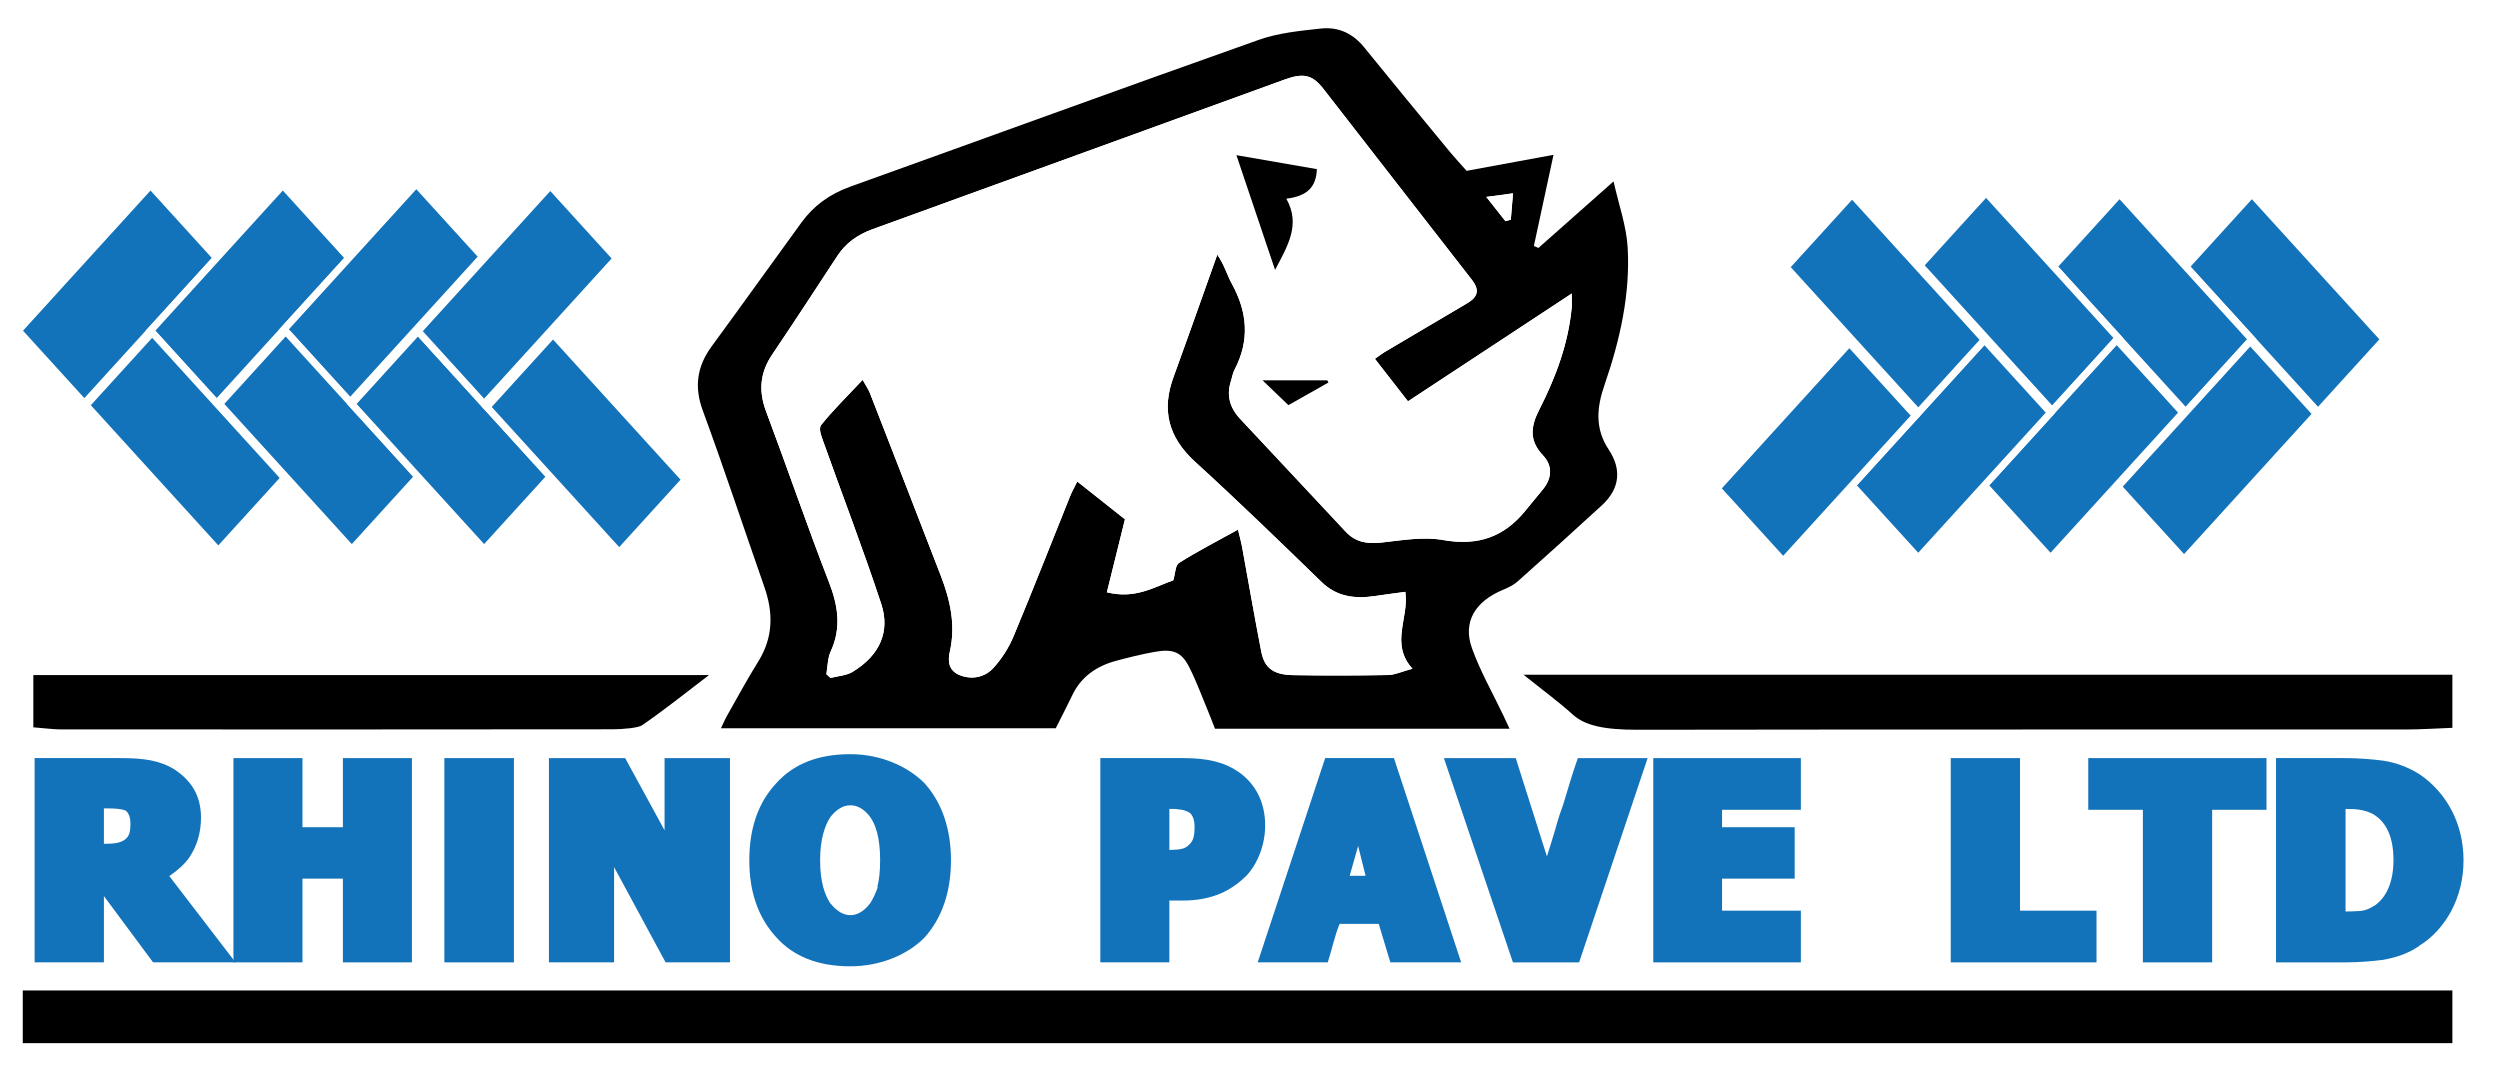 <?xml version="1.0" encoding="utf-8"?>
<!-- Generator: Adobe Illustrator 16.0.0, SVG Export Plug-In . SVG Version: 6.00 Build 0)  -->
<!DOCTYPE svg PUBLIC "-//W3C//DTD SVG 1.1//EN" "http://www.w3.org/Graphics/SVG/1.1/DTD/svg11.dtd">
<svg version="1.1" id="Layer_1" xmlns="http://www.w3.org/2000/svg" xmlns:xlink="http://www.w3.org/1999/xlink" x="0px" y="0px"
	 width="350px" height="150px" viewBox="0 0 350 150" enable-background="new 0 0 350 150" xml:space="preserve">
<rect fill="#FFFFFF" width="350" height="150"/>
<g>
	<g>
		<defs>
			<rect id="SVGID_1_" width="350" height="150"/>
		</defs>
		<clipPath id="SVGID_2_">
			<use xlink:href="#SVGID_1_"  overflow="visible"/>
		</clipPath>
		<path clip-path="url(#SVGID_2_)" d="M147.805,101.958h-46.87c0.333-0.692,0.557-1.241,0.853-1.761
			c1.435-2.529,2.808-5.087,4.357-7.566c2.125-3.398,2.126-6.857,0.868-10.448c-2.883-8.232-5.606-16.507-8.623-24.703
			c-1.202-3.264-0.851-6.136,1.245-8.993c4.231-5.769,8.381-11.581,12.589-17.362c1.641-2.254,3.85-3.93,6.786-4.984
			c19.094-6.854,38.139-13.806,57.272-20.58c2.678-0.948,5.728-1.25,8.647-1.566c2.563-0.278,4.562,0.792,6.042,2.619
			c3.976,4.905,8.001,9.78,12.021,14.66c0.713,0.864,1.49,1.69,2.333,2.642c4.013-0.739,7.916-1.457,12.166-2.24
			c-0.967,4.488-1.858,8.625-2.75,12.763c0.214,0.091,0.428,0.182,0.642,0.273c3.346-2.964,6.692-5.928,10.516-9.315
			c0.731,3.284,1.8,6.24,1.973,9.234c0.38,6.555-1.074,12.977-3.235,19.244c-1.092,3.167-1.388,6.09,0.592,9.087
			c1.795,2.715,1.598,5.423-0.972,7.787c-3.895,3.585-7.839,7.133-11.801,10.665c-0.533,0.475-1.254,0.839-1.96,1.128
			c-3.962,1.622-5.75,4.502-4.421,8.211c1.148,3.207,2.897,6.26,4.38,9.381c0.261,0.551,0.515,1.104,0.883,1.891H170.1
			c-0.355-0.901-0.649-1.689-0.975-2.469c-0.861-2.061-1.62-4.158-2.637-6.163c-1.081-2.129-2.26-2.596-4.895-2.12
			c-1.808,0.325-3.593,0.771-5.357,1.245c-2.876,0.775-4.925,2.347-6.078,4.737C149.412,98.803,148.62,100.334,147.805,101.958
			 M164.257,81.243c0.315-1.008,0.258-2.089,0.833-2.452c2.548-1.607,5.277-3.007,8.227-4.641c0.262,1.081,0.436,1.67,0.545,2.269
			c0.905,4.935,1.754,9.878,2.715,14.806c0.449,2.305,1.704,3.243,4.449,3.291c4.438,0.078,8.881,0.064,13.319-0.014
			c0.945-0.016,1.88-0.473,3.397-0.883c-3.175-3.524-0.454-7.072-0.995-10.762c-1.607,0.221-2.89,0.382-4.166,0.576
			c-2.912,0.443-5.442,0.104-7.551-1.943c-5.837-5.669-11.683-11.337-17.725-16.848c-3.86-3.521-4.647-7.387-3.022-11.826
			c1.688-4.611,3.31-9.239,4.961-13.86c0.394-1.103,0.785-2.206,1.177-3.309c0.959,1.382,1.341,2.812,2.055,4.111
			c2.185,3.976,2.487,7.942,0.362,11.996c-0.265,0.506-0.34,1.083-0.516,1.624c-0.627,1.929-0.175,3.682,1.272,5.234
			c4.93,5.287,9.882,10.558,14.82,15.84c1.279,1.369,2.851,1.745,4.918,1.515c2.873-0.32,5.923-0.855,8.666-0.368
			c5.111,0.91,8.617-0.579,11.434-3.955c0.879-1.053,1.751-2.111,2.609-3.177c1.269-1.576,1.317-3.309-0.027-4.721
			c-2.03-2.133-1.661-4.153-0.504-6.421c2.324-4.554,4.058-9.263,4.527-14.248c0.052-0.555,0.007-1.116,0.007-1.983
			c-7.813,5.143-15.248,10.037-22.926,15.091c-1.747-2.242-3.176-4.078-4.633-5.948c0.634-0.446,0.964-0.713,1.333-0.932
			c3.853-2.286,7.707-4.571,11.573-6.84c1.551-0.909,1.761-1.9,0.689-3.271c-6.952-8.894-13.837-17.827-20.78-26.727
			c-1.551-1.989-2.788-2.295-5.416-1.343c-19.249,6.98-38.478,13.999-57.734,20.966c-2.186,0.791-3.781,2.004-4.917,3.734
			c-3.028,4.612-6.037,9.233-9.129,13.814c-1.729,2.562-1.913,5.13-0.862,7.932c2.992,7.972,5.736,16.011,8.821,23.956
			c1.273,3.28,1.747,6.393,0.235,9.675c-0.451,0.979-0.418,2.121-0.606,3.188c0.195,0.176,0.39,0.351,0.586,0.525
			c1.031-0.271,2.231-0.339,3.066-0.843c3.889-2.349,5.277-5.725,4.037-9.494c-2.506-7.615-5.405-15.137-8.101-22.708
			c-0.274-0.769-0.722-1.868-0.32-2.37c1.691-2.106,3.674-4.044,5.808-6.318c0.486,0.876,0.819,1.345,1.017,1.852
			c3.322,8.525,6.637,17.052,9.932,25.585c1.333,3.451,2.094,6.941,1.258,10.603c-0.289,1.268-0.248,2.699,1.497,3.342
			c1.818,0.671,3.552,0.131,4.638-1.084c1.173-1.311,2.138-2.837,2.787-4.391c2.718-6.51,5.279-13.065,7.91-19.602
			c0.243-0.604,0.57-1.183,1.006-2.077c2.431,1.927,4.577,3.628,6.679,5.294c-0.868,3.508-1.675,6.764-2.53,10.218
			C158.918,83.907,161.556,82.197,164.257,81.243 M210.762,30.966c0.251-0.072,0.503-0.145,0.754-0.217
			c0.095-1.143,0.189-2.285,0.306-3.683c-1.389,0.186-2.31,0.31-3.74,0.502C209.129,28.896,209.945,29.931,210.762,30.966"/>
		<rect x="3.188" y="138.665" clip-path="url(#SVGID_2_)" width="340.145" height="7.376"/>
		<path clip-path="url(#SVGID_2_)" d="M343.333,94.465v7.431c-2.416,0.091-4.414,0.23-6.411,0.231
			c-35.878,0.013-71.756-0.017-107.632,0.04c-4.762,0.007-7.412-0.601-9.079-2.111c-1.994-1.806-4.382-3.559-6.917-5.591H343.333z"
			/>
		<path clip-path="url(#SVGID_2_)" d="M4.667,101.826v-7.314h94.589c-3.366,2.567-6.188,4.837-9.381,7.035
			c-0.517,0.355-2.684,0.552-4.09,0.554c-25.768,0.032-51.537,0.026-77.306,0.014C7.447,102.113,6.416,101.963,4.667,101.826"/>
		<path clip-path="url(#SVGID_2_)" fill="#FFFFFF" d="M164.257,81.242c-2.701,0.954-5.339,2.665-9.294,1.678
			c0.856-3.453,1.662-6.71,2.531-10.217c-2.102-1.667-4.249-3.368-6.68-5.295c-0.435,0.894-0.762,1.474-1.005,2.078
			c-2.631,6.535-5.192,13.091-7.91,19.601c-0.649,1.554-1.614,3.08-2.787,4.392c-1.086,1.213-2.82,1.754-4.638,1.084
			c-1.745-0.644-1.787-2.075-1.497-3.343c0.836-3.661,0.075-7.152-1.258-10.603c-3.295-8.533-6.61-17.061-9.932-25.585
			c-0.198-0.507-0.531-0.976-1.017-1.852c-2.134,2.275-4.118,4.212-5.808,6.319c-0.403,0.502,0.045,1.601,0.319,2.37
			c2.697,7.57,5.595,15.092,8.101,22.707c1.241,3.771-0.147,7.146-4.037,9.494c-0.834,0.504-2.034,0.574-3.066,0.843
			c-0.195-0.175-0.39-0.349-0.586-0.523c0.189-1.068,0.156-2.208,0.607-3.189c1.511-3.281,1.038-6.393-0.236-9.674
			c-3.084-7.945-5.829-15.984-8.82-23.955c-1.051-2.802-0.867-5.371,0.862-7.932c3.092-4.581,6.101-9.203,9.129-13.815
			c1.136-1.73,2.73-2.943,4.917-3.734c19.256-6.966,38.485-13.985,57.732-20.965c2.629-0.953,3.866-0.646,5.417,1.343
			c6.943,8.9,13.828,17.832,20.78,26.727c1.071,1.37,0.861,2.362-0.688,3.271c-3.867,2.268-7.722,4.554-11.575,6.839
			c-0.369,0.219-0.698,0.486-1.332,0.932c1.457,1.871,2.886,3.706,4.632,5.948c7.679-5.054,15.114-9.948,22.926-15.09
			c0,0.866,0.046,1.428-0.007,1.983c-0.469,4.984-2.202,9.693-4.526,14.247c-1.156,2.268-1.526,4.288,0.505,6.422
			c1.344,1.412,1.296,3.144,0.026,4.721c-0.858,1.065-1.729,2.123-2.608,3.177c-2.817,3.376-6.323,4.864-11.436,3.954
			c-2.743-0.488-5.792,0.047-8.665,0.368c-2.066,0.23-3.639-0.146-4.919-1.514c-4.937-5.282-9.889-10.554-14.819-15.841
			c-1.447-1.552-1.899-3.305-1.272-5.234c0.176-0.541,0.251-1.118,0.516-1.624c2.125-4.053,1.823-8.02-0.362-11.995
			c-0.714-1.299-1.096-2.729-2.055-4.111c-0.392,1.103-0.784,2.206-1.177,3.308c-1.651,4.621-3.273,9.25-4.961,13.861
			c-1.625,4.439-0.839,8.304,3.022,11.825c6.042,5.511,11.888,11.179,17.725,16.848c2.109,2.05,4.639,2.388,7.551,1.944
			c1.276-0.194,2.56-0.355,4.166-0.576c0.541,3.689-2.18,7.238,0.994,10.762c-1.517,0.41-2.451,0.866-3.396,0.884
			c-4.438,0.078-8.882,0.091-13.319,0.014c-2.745-0.048-4-0.987-4.449-3.292c-0.961-4.927-1.81-9.87-2.715-14.806
			c-0.11-0.6-0.283-1.189-0.545-2.269c-2.95,1.633-5.679,3.034-8.227,4.642C164.515,79.153,164.572,80.234,164.257,81.242
			 M180.083,27.82c2.995-0.366,4.181-1.682,4.282-4.141c-3.573-0.619-7.131-1.236-11.268-1.954
			c1.866,5.536,3.576,10.612,5.412,16.06C180.307,34.362,182.113,31.428,180.083,27.82 M176.753,53.244
			c1.359,1.304,2.404,2.306,3.623,3.476c2.008-1.135,3.809-2.152,5.608-3.169c-0.059-0.102-0.116-0.205-0.174-0.307H176.753z"/>
		<path clip-path="url(#SVGID_2_)" fill="#FFFFFF" d="M210.762,30.966c-0.816-1.035-1.633-2.07-2.681-3.398
			c1.431-0.192,2.352-0.316,3.74-0.502c-0.116,1.398-0.211,2.54-0.306,3.683C211.265,30.821,211.013,30.894,210.762,30.966"/>
		<path clip-path="url(#SVGID_2_)" d="M180.083,27.819c2.03,3.608,0.224,6.542-1.574,9.965c-1.836-5.448-3.545-10.523-5.412-16.06
			c4.137,0.718,7.695,1.335,11.268,1.955C184.264,26.137,183.078,27.454,180.083,27.819"/>
		<path clip-path="url(#SVGID_2_)" d="M176.753,53.244h9.058c0.058,0.102,0.115,0.205,0.174,0.307
			c-1.8,1.017-3.601,2.034-5.608,3.169C179.157,55.55,178.112,54.547,176.753,53.244"/>
	</g>
	<path fill="#1272BA" d="M23.704,122.655l9.267,12.076H21.433l-6.887-9.283v9.283H4.847v-28.598h11.971
		c3.317,0,5.553,0.314,7.644,1.612c2.235,1.495,3.678,3.54,3.678,6.727c0,2.085-0.577,4.013-1.623,5.547
		C25.904,120.924,24.858,121.868,23.704,122.655z M17.539,113.45c-0.577-0.197-1.406-0.275-2.452-0.275h-0.541v4.956h0.216
		c1.334,0,2.199-0.157,2.776-0.629c0.541-0.433,0.721-0.983,0.721-2.203C18.26,114.395,18.007,113.765,17.539,113.45z"/>
	<polygon fill="#1272BA" points="57.669,134.731 48.006,134.731 48.006,123.009 42.345,123.009 42.345,134.731 32.682,134.731 
		32.682,106.134 42.345,106.134 42.345,115.811 48.006,115.811 48.006,106.134 57.669,106.134 	"/>
	<rect x="62.212" y="106.134" fill="#1272BA" width="9.735" height="28.598"/>
	<polygon fill="#1272BA" points="102.198,134.731 93.184,134.731 85.973,121.396 85.973,134.731 76.851,134.731 76.851,106.134 
		87.523,106.134 93.04,116.243 93.04,106.134 102.198,106.134 	"/>
	<path fill="#1272BA" d="M129.421,131.27c-2.379,2.399-6.166,4.013-10.384,4.013c-4.507,0-7.968-1.377-10.384-4.091
		c-2.488-2.715-3.75-6.294-3.75-10.739c0-4.523,1.262-8.104,3.75-10.778c2.416-2.715,5.877-4.091,10.384-4.091
		c4.219,0,7.969,1.651,10.384,4.052c2.452,2.714,3.714,6.411,3.714,10.817C133.135,124.857,131.873,128.556,129.421,131.27z
		 M121.777,114.315c-0.866-1.141-1.839-1.573-2.705-1.573c-0.973,0-1.839,0.472-2.74,1.534c-0.433,0.59-0.793,1.416-1.082,2.438
		c-0.289,1.063-0.433,2.281-0.433,3.737c0,3.029,0.649,4.878,1.478,6.097v-0.039c0.901,1.141,1.875,1.613,2.776,1.613
		s1.875-0.512,2.705-1.613v0.039c0.396-0.629,0.793-1.416,1.118-2.359h-0.072c0.252-0.905,0.396-2.164,0.396-3.776
		C123.219,117.423,122.643,115.456,121.777,114.315z"/>
	<path fill="#1272BA" d="M174.527,122.576c-0.973,0.944-2.163,1.889-3.75,2.557c-1.479,0.591-3.065,0.944-5.265,0.944h-1.803v8.654
		h-9.663v-28.598h11.61c3.461,0,5.805,0.59,7.788,1.967c2.272,1.612,3.678,4.13,3.678,7.474
		C177.124,118.21,176.114,120.846,174.527,122.576z M166.379,113.687c-0.505-0.236-0.901-0.354-1.226-0.354l-0.325-0.039
		c-0.072-0.04-0.144-0.04-0.252-0.04h-0.866v5.743c0.721-0.039,1.262-0.039,1.731-0.157c0.288-0.039,0.757-0.275,1.045-0.59
		c0.252-0.236,0.469-0.551,0.577-0.904c0.108-0.354,0.18-0.866,0.18-1.613C167.244,114.63,166.848,113.883,166.379,113.687z"/>
	<path fill="#1272BA" d="M176.078,134.731l9.446-28.598h9.627l9.411,28.598h-9.916l-1.622-5.39h-5.48
		c-0.722,1.771-1.082,3.619-1.659,5.39H176.078z M191.186,122.615l-1.046-4.169l-1.189,4.169H191.186z"/>
	<path fill="#1272BA" d="M230.667,106.134l-9.591,28.598h-9.267l-9.663-28.598h10.06l4.363,13.768
		c0.433-1.298,0.793-2.597,1.226-3.973c0.288-1.142,0.686-2.282,1.082-3.384c0.576-1.967,1.37-4.563,2.019-6.411H230.667z"/>
	<polygon fill="#1272BA" points="231.46,134.731 231.46,106.134 252.12,106.134 252.12,113.371 241.087,113.371 241.087,115.811 
		251.255,115.811 251.255,123.009 241.087,123.009 241.087,127.493 252.12,127.493 252.12,134.731 	"/>
	<polygon fill="#1272BA" points="293.512,134.731 273.104,134.731 273.104,106.134 282.804,106.134 282.804,127.493 
		293.512,127.493 	"/>
	<polygon fill="#1272BA" points="300.002,134.731 300.002,113.371 292.358,113.371 292.358,106.134 317.31,106.134 317.31,113.371 
		309.701,113.371 309.701,134.731 	"/>
	<path fill="#1272BA" d="M343.161,127.572c-1.045,1.928-2.596,3.697-4.471,4.838h0.036c-1.406,0.983-3.101,1.613-5.084,1.967
		c-1.587,0.197-3.354,0.354-5.265,0.354h-9.735v-28.598h9.628c1.982,0,3.749,0.157,5.336,0.354c1.875,0.275,3.678,0.983,5.156,1.928
		c3.678,2.518,6.13,6.766,6.13,12.037C344.893,123.009,344.315,125.369,343.161,127.572z M332.2,113.961
		c-1.262-0.668-2.523-0.708-3.822-0.708v14.358c0.758,0,1.479-0.039,2.092-0.078c0.577-0.04,1.334-0.315,2.019-0.787l-0.035,0.039
		c1.622-1.141,2.632-3.265,2.632-6.372C335.085,117.227,334.111,115.063,332.2,113.961z"/>
	<g>
		<defs>
			<rect id="SVGID_3_" width="350" height="150"/>
		</defs>
		<clipPath id="SVGID_4_">
			<use xlink:href="#SVGID_3_"  overflow="visible"/>
		</clipPath>
		<polygon clip-path="url(#SVGID_4_)" fill="#1272BA" points="11.808,56.477 2.546,46.294 21.07,25.933 30.333,36.114 		"/>
		<polygon clip-path="url(#SVGID_4_)" fill="#FFFFFF" points="11.808,56.477 12.178,56.141 3.222,46.294 21.07,26.676 
			29.657,36.114 11.438,56.141 11.808,56.477 12.178,56.141 11.808,56.477 12.178,56.813 31.009,36.114 21.07,25.19 1.87,46.294 
			11.808,57.22 12.178,56.813 		"/>
		<polygon clip-path="url(#SVGID_4_)" fill="#1272BA" points="30.333,56.477 21.071,46.294 39.595,25.933 48.856,36.114 		"/>
		<polygon clip-path="url(#SVGID_4_)" fill="#FFFFFF" points="30.333,56.477 30.703,56.141 21.747,46.294 39.595,26.676 
			48.181,36.114 29.963,56.141 30.333,56.477 30.703,56.141 30.333,56.477 30.702,56.813 49.532,36.114 39.595,25.19 20.395,46.294 
			30.333,57.22 30.702,56.813 		"/>
		<polygon clip-path="url(#SVGID_4_)" fill="#1272BA" points="49.022,56.295 39.76,46.115 58.284,25.749 67.546,35.932 		"/>
		<polygon clip-path="url(#SVGID_4_)" fill="#FFFFFF" points="49.022,56.295 49.392,55.958 40.436,46.115 58.284,26.492 
			66.871,35.932 48.653,55.958 49.022,56.295 49.392,55.958 49.022,56.295 49.392,56.631 68.222,35.932 58.284,25.006 
			39.084,46.115 49.022,57.038 49.392,56.631 		"/>
		<polygon clip-path="url(#SVGID_4_)" fill="#1272BA" points="12.04,56.73 21.302,46.552 39.826,66.913 30.563,77.097 		"/>
		<polygon clip-path="url(#SVGID_4_)" fill="#FFFFFF" points="12.04,56.73 12.409,57.067 21.302,47.295 39.15,66.913 30.563,76.354 
			12.41,56.394 12.04,56.73 12.409,57.067 12.04,56.73 11.669,57.067 30.563,77.84 40.501,66.913 21.302,45.809 11.364,56.73 
			11.669,57.067 		"/>
		<polygon clip-path="url(#SVGID_4_)" fill="#1272BA" points="30.73,56.55 39.992,46.367 58.516,66.733 49.253,76.911 		"/>
		<polygon clip-path="url(#SVGID_4_)" fill="#FFFFFF" points="30.73,56.55 31.1,56.887 39.992,47.11 57.84,66.733 49.253,76.168 
			31.1,56.214 30.73,56.55 31.1,56.887 30.73,56.55 30.36,56.887 49.253,77.654 59.192,66.733 39.992,45.624 30.054,56.55 
			30.36,56.887 		"/>
		<polygon clip-path="url(#SVGID_4_)" fill="#1272BA" points="49.253,56.55 58.517,46.367 77.04,66.733 67.778,76.911 		"/>
		<polygon clip-path="url(#SVGID_4_)" fill="#FFFFFF" points="49.253,56.55 49.623,56.887 58.517,47.11 76.364,66.733 
			67.778,76.168 49.623,56.214 49.253,56.55 49.623,56.887 49.253,56.55 48.884,56.887 67.778,77.654 77.715,66.733 58.517,45.624 
			48.578,56.55 48.884,56.887 		"/>
		<polygon clip-path="url(#SVGID_4_)" fill="#1272BA" points="67.778,56.55 58.516,46.367 77.04,26.004 86.302,36.185 		"/>
		<polygon clip-path="url(#SVGID_4_)" fill="#FFFFFF" points="67.778,56.55 68.148,56.214 59.192,46.367 77.04,26.748 
			85.626,36.185 67.408,56.214 67.778,56.55 68.148,56.214 67.778,56.55 68.148,56.887 86.978,36.185 77.04,25.261 57.84,46.367 
			67.778,57.293 68.148,56.887 		"/>
		<polygon clip-path="url(#SVGID_4_)" fill="#1272BA" points="68.164,56.975 77.426,46.792 95.95,67.156 86.688,77.338 		"/>
		<polygon clip-path="url(#SVGID_4_)" fill="#FFFFFF" points="68.164,56.975 68.534,57.312 77.426,47.535 95.274,67.156 
			86.688,76.595 68.533,56.639 68.164,56.975 68.534,57.312 68.164,56.975 67.794,57.312 86.688,78.081 96.625,67.156 
			77.426,46.049 67.488,56.975 67.794,57.312 		"/>
		<polygon clip-path="url(#SVGID_4_)" fill="#1272BA" points="324.523,57.692 333.786,47.51 315.262,27.148 305.999,37.33 		"/>
		<polygon clip-path="url(#SVGID_4_)" fill="#FFFFFF" points="324.523,57.692 324.894,58.029 334.462,47.51 315.262,26.405 
			305.323,37.33 324.523,58.436 324.894,58.029 324.523,57.692 324.894,57.356 306.675,37.33 315.262,27.892 333.11,47.51 
			324.153,57.356 324.523,57.692 324.894,57.356 		"/>
		<polygon clip-path="url(#SVGID_4_)" fill="#1272BA" points="305.999,57.692 315.261,47.51 296.737,27.148 287.476,37.33 		"/>
		<polygon clip-path="url(#SVGID_4_)" fill="#FFFFFF" points="305.999,57.692 306.369,58.029 315.937,47.51 296.737,26.405 
			286.8,37.33 305.999,58.436 306.369,58.029 305.999,57.692 306.369,57.356 288.151,37.33 296.737,27.892 314.585,47.51 
			305.629,57.356 305.999,57.692 306.369,57.356 		"/>
		<polygon clip-path="url(#SVGID_4_)" fill="#1272BA" points="287.31,57.51 296.571,47.331 278.047,26.964 268.785,37.147 		"/>
		<polygon clip-path="url(#SVGID_4_)" fill="#FFFFFF" points="287.31,57.51 287.68,57.847 297.247,47.331 278.047,26.221 
			268.109,37.147 287.31,58.253 287.68,57.847 287.31,57.51 287.68,57.174 269.461,37.147 278.047,27.708 295.896,47.331 
			286.939,57.174 287.31,57.51 287.68,57.174 		"/>
		<polygon clip-path="url(#SVGID_4_)" fill="#1272BA" points="324.292,57.946 315.03,47.768 296.506,68.129 305.769,78.312 		"/>
		<polygon clip-path="url(#SVGID_4_)" fill="#FFFFFF" points="324.292,57.946 324.662,57.609 315.03,47.024 295.83,68.129 
			305.769,79.055 324.968,57.946 324.662,57.609 324.292,57.946 323.922,57.609 305.769,77.568 297.182,68.129 315.03,48.511 
			323.922,58.282 324.292,57.946 323.922,57.609 		"/>
		<polygon clip-path="url(#SVGID_4_)" fill="#1272BA" points="305.602,57.766 296.34,47.583 277.815,67.949 287.078,78.127 		"/>
		<polygon clip-path="url(#SVGID_4_)" fill="#FFFFFF" points="305.602,57.766 305.972,57.43 296.34,46.84 277.14,67.949 
			287.078,78.87 306.277,57.766 305.972,57.43 305.602,57.766 305.231,57.43 287.078,77.384 278.491,67.949 296.34,48.326 
			305.231,58.103 305.602,57.766 305.231,57.43 		"/>
		<polygon clip-path="url(#SVGID_4_)" fill="#1272BA" points="287.078,57.766 277.815,47.583 259.292,67.949 268.553,78.127 		"/>
		<polygon clip-path="url(#SVGID_4_)" fill="#FFFFFF" points="287.078,57.766 287.448,57.43 277.815,46.84 258.616,67.949 
			268.553,78.87 287.754,57.766 287.448,57.43 287.078,57.766 286.708,57.43 268.553,77.384 259.968,67.949 277.815,48.326 
			286.708,58.103 287.078,57.766 286.708,57.43 		"/>
		<polygon clip-path="url(#SVGID_4_)" fill="#1272BA" points="268.554,57.766 277.815,47.583 259.292,27.22 250.029,37.4 		"/>
		<polygon clip-path="url(#SVGID_4_)" fill="#FFFFFF" points="268.554,57.766 268.924,58.103 278.491,47.583 259.292,26.477 
			249.354,37.4 268.554,58.509 268.924,58.103 268.554,57.766 268.924,57.43 250.705,37.4 259.292,27.963 277.14,47.583 
			268.184,57.43 268.554,57.766 268.924,57.43 		"/>
		<polygon clip-path="url(#SVGID_4_)" fill="#1272BA" points="268.168,58.19 258.906,48.007 240.382,68.371 249.644,78.554 		"/>
		<polygon clip-path="url(#SVGID_4_)" fill="#FFFFFF" points="268.168,58.19 268.538,57.854 258.906,47.264 239.706,68.371 
			249.644,79.297 268.844,58.19 268.538,57.854 268.168,58.19 267.798,57.854 249.644,77.811 241.058,68.371 258.906,48.75 
			267.798,58.527 268.168,58.19 267.798,57.854 		"/>
	</g>
</g>
</svg>

